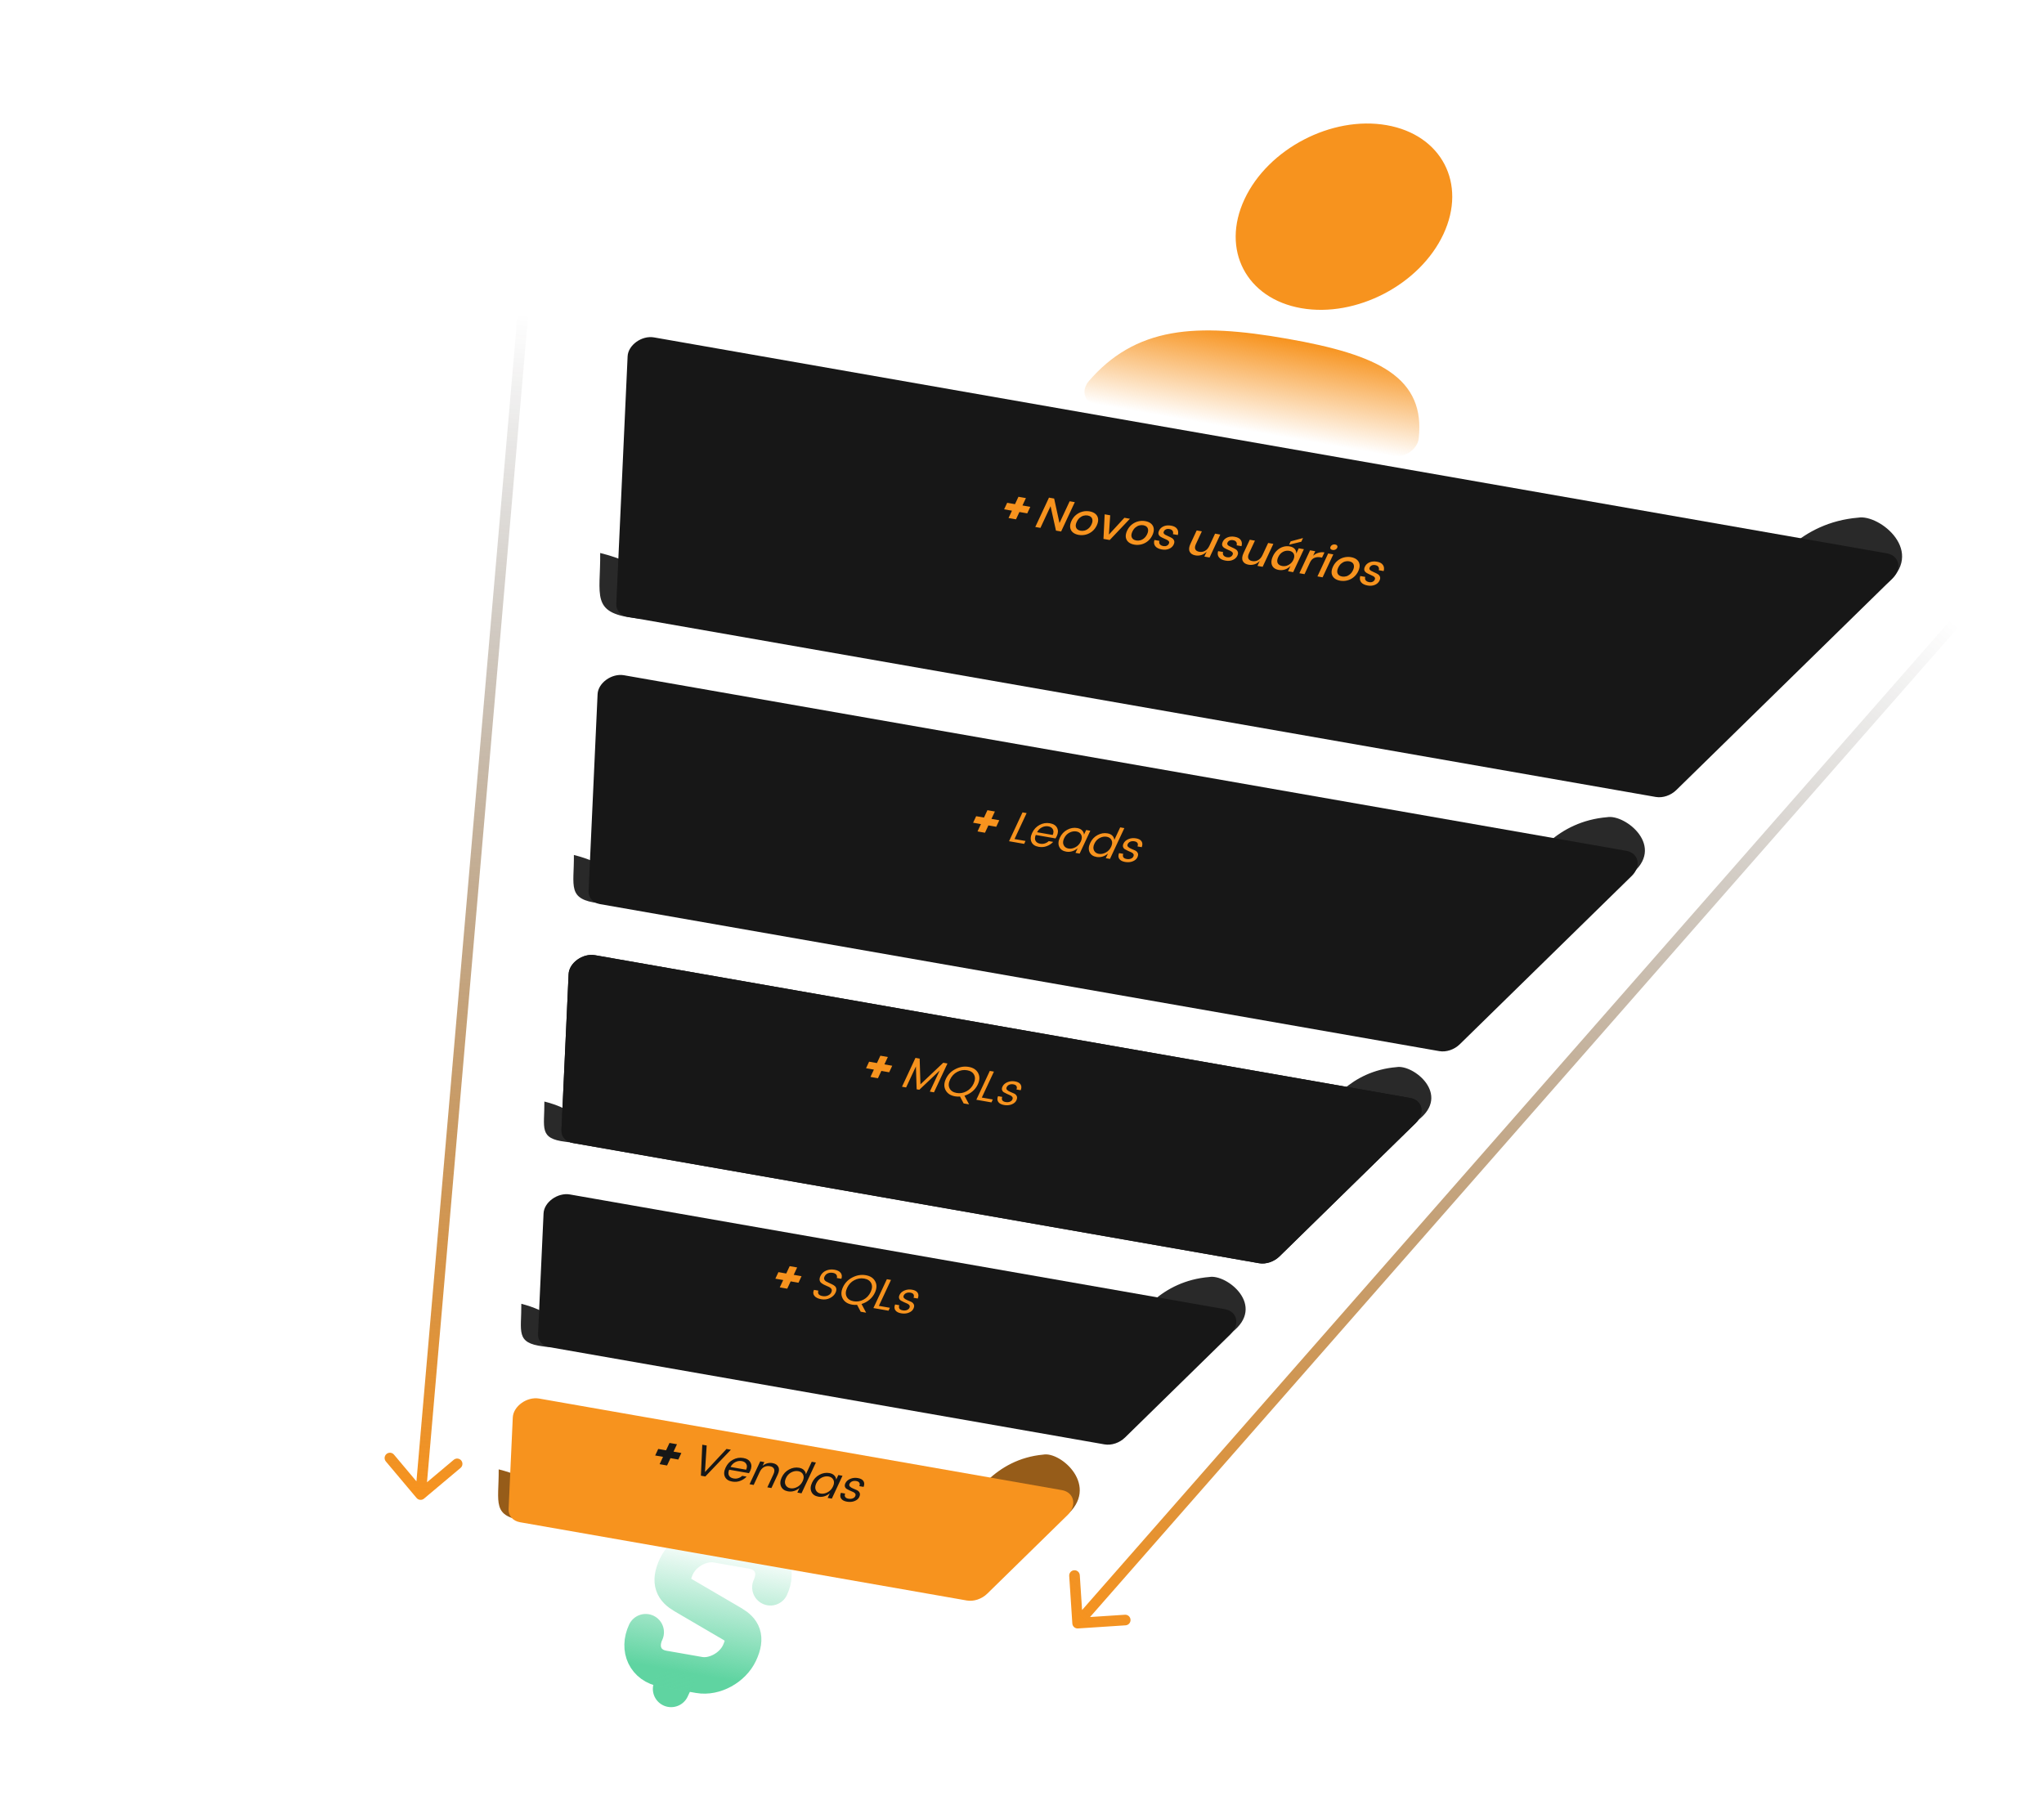 <svg width="588" height="522" viewBox="0 0 588 522" fill="none" xmlns="http://www.w3.org/2000/svg">
<path d="M172.659 159.101C172.779 171.301 169.88 176.312 182.503 177.815C196.254 180.222 196.104 164.971 172.659 159.101Z" fill="#292929"/>
<path d="M542.368 168.177C554.479 158.906 540.643 147.857 534.553 148.934C517.89 150.318 509.096 162.572 506.782 168.527C512.939 174.228 527.066 179.89 542.368 168.177Z" fill="#292929"/>
<path d="M165.092 245.988C165.182 255.05 163.028 258.772 172.405 259.889C182.619 261.677 182.507 250.348 165.092 245.988Z" fill="#292929"/>
<path d="M469.057 251.66C479.47 243.689 467.573 234.188 462.336 235.113C448.009 236.304 440.447 246.841 438.458 251.961C443.752 256.863 455.899 261.732 469.057 251.66Z" fill="#292929"/>
<path d="M156.601 316.928C156.675 324.475 154.882 327.574 162.69 328.504C171.196 329.993 171.103 320.559 156.601 316.928Z" fill="#292929"/>
<path d="M407.935 322.281C417.536 314.931 406.567 306.171 401.739 307.025C388.528 308.122 381.556 317.838 379.722 322.559C384.603 327.079 395.803 331.568 407.935 322.281Z" fill="#292929"/>
<path d="M149.969 375.116C150.047 383.109 148.19 386.391 156.279 387.377C165.092 388.956 164.993 378.965 149.969 375.116Z" fill="#292929"/>
<path d="M354.347 383.359C364.386 375.675 352.918 366.516 347.869 367.409C334.057 368.556 326.768 378.714 324.85 383.649C329.953 388.376 341.663 393.069 354.347 383.359Z" fill="#292929"/>
<path d="M143.457 422.753C143.552 432.403 141.259 436.366 151.243 437.554C162.118 439.458 161.999 427.396 143.457 422.753Z" fill="#965C19"/>
<path d="M306.622 436.173C316.686 427.677 305.17 417.527 300.106 418.51C286.251 419.765 278.948 431.003 277.028 436.464C282.154 441.701 293.906 446.908 306.622 436.173Z" fill="#965C19"/>
<path d="M185.747 469.606C183.467 474.492 185.74 479.214 190.775 480.096L201.12 481.908C205.534 482.682 210.749 479.82 212.733 475.569C214.894 470.937 213.457 468.901 210.719 467.254L196.654 459.025C193.847 457.366 192.409 455.33 194.571 450.698C196.555 446.447 201.77 443.586 206.184 444.359L216.529 446.171C221.603 447.129 223.905 451.788 221.625 456.673" stroke="url(#paint0_linear_435_1204)" stroke-width="10.503" stroke-linecap="round" stroke-linejoin="round"/>
<path d="M195.249 481.22L193.058 485.915" stroke="url(#paint1_linear_435_1204)" stroke-width="10.503" stroke-linecap="round" stroke-linejoin="round"/>
<path fill-rule="evenodd" clip-rule="evenodd" d="M358.002 57.328C364.788 42.787 383.101 33.244 398.906 36.013C414.711 38.782 422.023 52.814 415.238 67.355C408.452 81.895 390.139 91.438 374.333 88.669C358.528 85.9 351.217 71.868 358.002 57.328Z" fill="#F7931E"/>
<path fill-rule="evenodd" clip-rule="evenodd" d="M337.058 95.916C346.203 94.285 356.994 95.125 370.238 97.445C383.454 99.76 393.325 102.536 399.681 106.866C406.503 111.514 409.074 117.83 408.113 126.194C407.755 129.302 403.987 131.838 400.683 131.259L315.19 116.281C311.9 115.705 310.897 112.347 313.259 109.608C319.651 102.197 327.266 97.662 337.058 95.916Z" fill="url(#paint2_linear_435_1204)"/>
<g filter="url(#filter0_d_435_1204)">
<path d="M172.205 163.541L175.463 92.347C175.611 89.109 179.545 86.292 183.058 86.907L537.711 149.039C541.314 149.67 542.154 153.49 539.303 156.281L477.126 217.153C475.546 218.699 473.231 219.474 471.234 219.124L175.5 167.315C173.428 166.952 172.117 165.451 172.205 163.541Z" fill="#171717"/>
</g>
<path d="M295.51 147.702L293.258 147.308L292.274 149.416L290.126 149.039L291.11 146.931L288.857 146.537L289.735 144.656L291.987 145.051L292.977 142.93L295.125 143.307L294.135 145.427L296.388 145.822L295.51 147.702ZM305.254 152.921L303.77 152.661L302.216 145.638L299.304 151.878L297.82 151.618L301.761 143.174L303.245 143.434L304.787 150.481L307.711 144.216L309.195 144.476L305.254 152.921ZM313.451 147.126C314.145 147.248 314.707 147.493 315.136 147.862C315.565 148.231 315.816 148.698 315.89 149.264C315.964 149.83 315.841 150.456 315.52 151.143C315.196 151.838 314.758 152.413 314.207 152.87C313.657 153.326 313.04 153.641 312.358 153.815C311.675 153.989 310.987 154.016 310.293 153.894C309.598 153.772 309.037 153.527 308.608 153.158C308.188 152.791 307.936 152.324 307.854 151.756C307.784 151.183 307.909 150.552 308.229 149.866C308.55 149.179 308.985 148.607 309.536 148.151C310.096 147.696 310.713 147.381 311.386 147.205C312.068 147.031 312.757 147.005 313.451 147.126ZM312.898 148.312C312.516 148.245 312.127 148.264 311.731 148.367C311.336 148.47 310.96 148.672 310.603 148.973C310.26 149.267 309.976 149.653 309.752 150.132C309.525 150.62 309.431 151.044 309.469 151.404C309.516 151.767 309.662 152.056 309.909 152.272C310.156 152.488 310.47 152.629 310.852 152.696C311.234 152.763 311.622 152.745 312.018 152.641C312.414 152.538 312.784 152.339 313.127 152.045C313.48 151.753 313.77 151.363 313.997 150.876C314.221 150.397 314.309 149.976 314.262 149.614C314.228 149.245 314.087 148.953 313.84 148.737C313.594 148.521 313.28 148.379 312.898 148.312ZM319.007 153.801L323.458 148.97L325.047 149.249L319.232 155.369L317.436 155.055L317.781 147.976L319.37 148.254L319.007 153.801ZM329.459 149.931C330.153 150.052 330.715 150.298 331.144 150.667C331.573 151.035 331.824 151.503 331.898 152.069C331.972 152.634 331.849 153.261 331.528 153.947C331.204 154.642 330.766 155.218 330.215 155.674C329.664 156.13 329.048 156.446 328.366 156.62C327.683 156.794 326.995 156.82 326.301 156.698C325.606 156.577 325.045 156.332 324.616 155.963C324.196 155.595 323.944 155.128 323.862 154.561C323.791 153.987 323.917 153.357 324.237 152.67C324.558 151.983 324.993 151.412 325.544 150.955C326.104 150.501 326.72 150.185 327.394 150.01C328.076 149.835 328.765 149.809 329.459 149.931ZM328.906 151.117C328.524 151.05 328.135 151.068 327.739 151.171C327.343 151.275 326.968 151.477 326.611 151.777C326.268 152.071 325.984 152.458 325.76 152.937C325.533 153.424 325.438 153.848 325.477 154.209C325.523 154.571 325.67 154.86 325.917 155.076C326.163 155.292 326.478 155.434 326.86 155.501C327.242 155.568 327.63 155.549 328.026 155.446C328.422 155.342 328.791 155.144 329.135 154.85C329.488 154.557 329.778 154.168 330.005 153.68C330.228 153.201 330.317 152.781 330.27 152.418C330.236 152.049 330.095 151.757 329.848 151.541C329.602 151.325 329.287 151.184 328.906 151.117ZM336.888 151.232C337.73 151.38 338.31 151.697 338.627 152.185C338.956 152.666 339.023 153.248 338.826 153.93L337.42 153.684C337.527 153.314 337.492 152.997 337.315 152.732C337.15 152.462 336.842 152.287 336.391 152.208C336.017 152.142 335.688 152.175 335.401 152.306C335.127 152.431 334.925 152.633 334.794 152.913C334.697 153.12 334.693 153.301 334.781 153.455C334.869 153.608 335.004 153.74 335.188 153.85C335.38 153.961 335.659 154.097 336.026 154.256C336.512 154.462 336.892 154.654 337.166 154.831C337.449 155.011 337.646 155.252 337.757 155.557C337.881 155.855 337.839 156.228 337.63 156.675C337.373 157.226 336.934 157.633 336.314 157.896C335.702 158.16 335.01 158.224 334.238 158.089C333.344 157.932 332.708 157.614 332.332 157.133C331.964 156.654 331.884 156.061 332.091 155.355L333.536 155.608C333.412 155.975 333.45 156.297 333.649 156.574C333.849 156.85 334.196 157.032 334.69 157.119C335.046 157.181 335.363 157.146 335.641 157.013C335.931 156.874 336.138 156.673 336.261 156.409C336.369 156.178 336.377 155.98 336.284 155.817C336.191 155.654 336.044 155.516 335.843 155.403C335.646 155.282 335.362 155.146 334.992 154.995C334.523 154.792 334.15 154.605 333.872 154.436C333.603 154.268 333.409 154.039 333.29 153.751C333.184 153.456 333.231 153.093 333.433 152.661C333.693 152.102 334.13 151.691 334.741 151.426C335.365 151.156 336.081 151.091 336.888 151.232ZM351.037 153.802L347.957 160.402L346.46 160.139L347.13 158.702C346.721 159.157 346.227 159.481 345.649 159.673C345.074 159.858 344.488 159.898 343.889 159.793C343.056 159.647 342.503 159.282 342.23 158.699C341.958 158.116 342.036 157.365 342.465 156.446L344.253 152.613L345.738 152.873L344.016 156.563C343.737 157.162 343.685 157.654 343.862 158.039C344.043 158.416 344.42 158.655 344.993 158.755C345.583 158.859 346.138 158.766 346.658 158.477C347.178 158.188 347.594 157.708 347.907 157.037L349.539 153.539L351.037 153.802ZM355.21 154.442C356.052 154.59 356.632 154.907 356.949 155.395C357.278 155.876 357.345 156.457 357.148 157.14L355.742 156.894C355.849 156.524 355.814 156.207 355.637 155.942C355.472 155.672 355.164 155.497 354.713 155.418C354.339 155.352 354.01 155.385 353.723 155.516C353.449 155.641 353.247 155.843 353.116 156.123C353.019 156.33 353.015 156.511 353.103 156.664C353.191 156.818 353.326 156.95 353.51 157.06C353.702 157.171 353.981 157.306 354.348 157.466C354.834 157.672 355.214 157.864 355.488 158.041C355.771 158.22 355.968 158.462 356.079 158.767C356.203 159.065 356.161 159.438 355.952 159.885C355.695 160.436 355.256 160.843 354.636 161.105C354.024 161.37 353.332 161.434 352.56 161.299C351.666 161.142 351.03 160.824 350.654 160.343C350.286 159.864 350.206 159.271 350.413 158.565L351.858 158.818C351.734 159.185 351.772 159.507 351.971 159.783C352.171 160.06 352.518 160.242 353.012 160.329C353.368 160.391 353.685 160.356 353.963 160.223C354.253 160.084 354.46 159.882 354.583 159.619C354.691 159.387 354.699 159.19 354.606 159.027C354.513 158.864 354.366 158.726 354.165 158.613C353.968 158.492 353.684 158.356 353.314 158.204C352.845 158.001 352.472 157.815 352.194 157.646C351.925 157.477 351.731 157.249 351.612 156.961C351.506 156.665 351.553 156.302 351.755 155.871C352.015 155.312 352.452 154.901 353.063 154.636C353.687 154.365 354.403 154.301 355.21 154.442ZM366.307 156.477L363.227 163.077L361.73 162.815L362.401 161.377C361.991 161.832 361.497 162.156 360.919 162.349C360.345 162.533 359.758 162.573 359.159 162.468C358.326 162.322 357.773 161.957 357.501 161.374C357.229 160.791 357.307 160.04 357.735 159.122L359.524 155.289L361.008 155.549L359.286 159.238C359.007 159.837 358.956 160.329 359.133 160.714C359.314 161.091 359.69 161.33 360.263 161.43C360.854 161.534 361.409 161.441 361.928 161.152C362.448 160.863 362.865 160.383 363.178 159.712L364.81 156.215L366.307 156.477ZM371.001 157.209C371.652 157.323 372.139 157.568 372.461 157.944C372.783 158.32 372.926 158.768 372.89 159.289L373.605 157.756L375.09 158.016L372.01 164.616L370.525 164.356L371.241 162.822C370.823 163.276 370.314 163.61 369.717 163.825C369.119 164.04 368.494 164.09 367.843 163.976C367.218 163.867 366.722 163.633 366.354 163.275C365.994 162.918 365.795 162.46 365.756 161.9C365.716 161.341 365.859 160.713 366.183 160.019C366.504 159.332 366.922 158.757 367.438 158.295C367.954 157.832 368.519 157.508 369.132 157.322C369.753 157.137 370.376 157.099 371.001 157.209ZM370.898 158.486C370.238 158.371 369.618 158.474 369.036 158.795C368.466 159.11 368.023 159.607 367.706 160.285C367.39 160.964 367.335 161.533 367.543 161.993C367.764 162.446 368.204 162.731 368.863 162.846C369.28 162.919 369.694 162.897 370.106 162.779C370.522 162.653 370.901 162.443 371.245 162.149C371.589 161.855 371.863 161.489 372.068 161.05C372.269 160.618 372.351 160.222 372.313 159.861C372.278 159.493 372.137 159.191 371.889 158.958C371.645 158.717 371.315 158.559 370.898 158.486ZM374.347 155.864L370.838 156.714L371.285 155.755L374.845 154.798L374.347 155.864ZM377.751 159.881C378.196 159.493 378.701 159.214 379.268 159.046C379.839 158.869 380.419 158.833 381.009 158.936L380.316 160.421L379.874 160.344C379.223 160.23 378.628 160.285 378.091 160.511C377.567 160.73 377.148 161.175 376.835 161.846L375.275 165.188L373.791 164.928L376.871 158.328L378.355 158.588L377.751 159.881ZM382.757 157.286C382.865 157.054 383.041 156.878 383.286 156.756C383.53 156.635 383.796 156.599 384.082 156.65C384.369 156.7 384.563 156.816 384.666 156.998C384.777 157.182 384.779 157.389 384.671 157.621C384.563 157.853 384.384 158.024 384.135 158.136C383.894 158.249 383.631 158.281 383.344 158.231C383.058 158.181 382.861 158.068 382.755 157.894C382.648 157.72 382.649 157.517 382.757 157.286ZM383.555 159.499L380.475 166.099L378.991 165.839L382.071 159.239L383.555 159.499ZM388.672 160.304C389.366 160.426 389.928 160.671 390.357 161.04C390.785 161.409 391.037 161.876 391.111 162.442C391.185 163.008 391.061 163.634 390.741 164.321C390.417 165.016 389.979 165.591 389.428 166.047C388.877 166.504 388.261 166.819 387.578 166.993C386.896 167.167 386.208 167.194 385.513 167.072C384.819 166.95 384.257 166.705 383.829 166.336C383.409 165.969 383.157 165.502 383.074 164.934C383.004 164.361 383.129 163.73 383.45 163.043C383.77 162.357 384.206 161.785 384.757 161.329C385.317 160.874 385.933 160.559 386.607 160.383C387.289 160.209 387.977 160.183 388.672 160.304ZM388.118 161.49C387.736 161.423 387.348 161.442 386.952 161.545C386.556 161.648 386.18 161.85 385.824 162.151C385.48 162.445 385.197 162.831 384.973 163.31C384.746 163.797 384.651 164.221 384.689 164.582C384.736 164.945 384.883 165.234 385.13 165.45C385.376 165.666 385.691 165.807 386.072 165.874C386.454 165.941 386.843 165.923 387.239 165.819C387.635 165.716 388.004 165.517 388.348 165.223C388.7 164.931 388.99 164.541 389.218 164.054C389.441 163.575 389.53 163.154 389.483 162.792C389.448 162.423 389.308 162.13 389.061 161.914C388.815 161.699 388.5 161.557 388.118 161.49ZM396.101 161.606C396.943 161.753 397.522 162.071 397.84 162.558C398.169 163.039 398.236 163.621 398.039 164.304L396.633 164.057C396.74 163.687 396.705 163.37 396.528 163.106C396.363 162.835 396.055 162.66 395.603 162.581C395.23 162.516 394.9 162.549 394.614 162.68C394.34 162.805 394.137 163.007 394.007 163.286C393.91 163.494 393.906 163.675 393.993 163.828C394.081 163.982 394.217 164.113 394.401 164.223C394.593 164.335 394.872 164.47 395.239 164.629C395.725 164.836 396.105 165.027 396.379 165.205C396.662 165.384 396.859 165.626 396.97 165.93C397.094 166.229 397.051 166.601 396.843 167.048C396.586 167.599 396.147 168.006 395.527 168.269C394.915 168.533 394.223 168.598 393.45 168.462C392.556 168.306 391.921 167.987 391.544 167.507C391.176 167.027 391.096 166.435 391.304 165.728L392.749 165.981C392.625 166.348 392.662 166.67 392.862 166.947C393.061 167.224 393.408 167.406 393.903 167.492C394.259 167.555 394.576 167.519 394.854 167.387C395.144 167.247 395.351 167.046 395.474 166.783C395.582 166.551 395.589 166.354 395.497 166.191C395.404 166.027 395.257 165.889 395.056 165.776C394.859 165.656 394.575 165.519 394.204 165.368C393.736 165.165 393.363 164.979 393.085 164.809C392.816 164.641 392.622 164.413 392.503 164.124C392.397 163.829 392.444 163.466 392.645 163.035C392.906 162.476 393.342 162.064 393.954 161.8C394.578 161.529 395.294 161.464 396.101 161.606Z" fill="#F7931E"/>
<g filter="url(#filter1_d_435_1204)">
<path d="M164.234 246.183L166.825 189.547C166.973 186.309 170.907 183.491 174.421 184.106L462.722 234.614C466.325 235.245 467.165 239.065 464.314 241.856L414.85 290.281C413.27 291.828 410.955 292.602 408.959 292.253L167.529 249.957C165.456 249.593 164.146 248.093 164.234 246.183Z" fill="#171717"/>
</g>
<path d="M286.588 237.874L284.335 237.48L283.352 239.588L281.203 239.211L282.187 237.103L279.935 236.709L280.812 234.828L283.065 235.223L284.054 233.103L286.202 233.479L285.213 235.599L287.465 235.994L286.588 237.874ZM294.146 233.73L295.331 233.938L291.849 241.4L295.012 241.955L294.621 242.793L290.272 242.031L294.146 233.73ZM298.799 243.642C297.774 243.462 297.086 243.005 296.735 242.269C296.383 241.534 296.446 240.655 296.923 239.633C297.4 238.611 298.107 237.849 299.045 237.349C299.987 236.84 300.974 236.676 302.007 236.857C303.049 237.039 303.744 237.481 304.093 238.181C304.455 238.875 304.423 239.677 303.998 240.588C303.89 240.819 303.772 241.032 303.644 241.225L297.955 240.228C297.684 240.889 297.663 241.447 297.892 241.902C298.134 242.35 298.575 242.631 299.218 242.743C299.704 242.828 300.158 242.8 300.581 242.658C301.013 242.518 301.383 242.298 301.692 241.998L302.968 242.221C302.474 242.757 301.862 243.163 301.131 243.441C300.409 243.721 299.632 243.788 298.799 243.642ZM302.829 240.227C303.114 239.595 303.132 239.054 302.882 238.604C302.635 238.146 302.195 237.862 301.562 237.751C300.937 237.641 300.328 237.738 299.737 238.04C299.149 238.334 298.682 238.801 298.337 239.44L302.829 240.227ZM309.369 243.757C310.055 243.394 310.571 242.84 310.918 242.098C311.264 241.355 311.303 240.718 311.035 240.188C310.775 239.658 310.31 239.335 309.642 239.218C308.982 239.102 308.313 239.218 307.635 239.566C306.965 239.915 306.456 240.461 306.11 241.204C305.763 241.946 305.721 242.591 305.982 243.138C306.243 243.685 306.704 244.016 307.363 244.131C308.023 244.247 308.691 244.122 309.369 243.757ZM306.706 245.027C305.734 244.857 305.071 244.395 304.718 243.642C304.369 242.881 304.428 242.002 304.893 241.004C305.363 239.997 306.062 239.243 306.992 238.741C307.933 238.232 308.894 238.063 309.875 238.235C310.483 238.342 310.951 238.566 311.279 238.909C311.616 239.253 311.803 239.657 311.84 240.121L312.455 238.804L313.653 239.014L310.584 245.59L309.386 245.38L310.012 244.038C309.577 244.428 309.066 244.719 308.479 244.91C307.904 245.094 307.314 245.133 306.706 245.027ZM318.091 245.285C318.777 244.922 319.294 244.369 319.64 243.626C319.987 242.883 320.026 242.247 319.757 241.716C319.497 241.186 319.033 240.863 318.364 240.746C317.705 240.631 317.036 240.747 316.357 241.094C315.687 241.443 315.179 241.989 314.832 242.732C314.486 243.474 314.443 244.119 314.704 244.666C314.965 245.213 315.426 245.544 316.086 245.659C316.745 245.775 317.414 245.65 318.091 245.285ZM315.428 246.555C314.456 246.385 313.794 245.923 313.441 245.17C313.092 244.409 313.15 243.53 313.616 242.532C314.085 241.525 314.785 240.771 315.714 240.269C316.656 239.76 317.617 239.591 318.598 239.763C319.205 239.87 319.673 240.094 320.002 240.437C320.339 240.781 320.526 241.185 320.563 241.649L322.245 238.044L323.443 238.254L319.306 247.118L318.109 246.908L318.735 245.566C318.299 245.956 317.788 246.247 317.201 246.438C316.627 246.622 316.036 246.661 315.428 246.555ZM323.2 242.695C323.458 242.144 323.921 241.724 324.591 241.435C325.273 241.14 326.009 241.062 326.799 241.2C327.598 241.34 328.135 241.637 328.411 242.092C328.691 242.538 328.702 243.088 328.444 243.743L327.22 243.528C327.374 243.158 327.377 242.839 327.23 242.571C327.082 242.304 326.783 242.13 326.332 242.051C325.889 241.974 325.491 242.012 325.137 242.166C324.796 242.313 324.553 242.543 324.408 242.854C324.266 243.158 324.299 243.418 324.507 243.636C324.724 243.856 325.018 244.041 325.389 244.192C325.772 244.337 326.143 244.497 326.503 244.673C326.875 244.841 327.139 245.091 327.295 245.42C327.463 245.744 327.428 246.161 327.189 246.672C326.955 247.175 326.504 247.558 325.836 247.821C325.181 248.078 324.454 248.136 323.656 247.996C322.857 247.856 322.301 247.56 321.986 247.108C321.68 246.657 321.656 246.104 321.915 245.45L323.139 245.664C322.985 246.034 322.986 246.354 323.142 246.623C323.31 246.886 323.624 247.058 324.084 247.138C324.553 247.221 324.961 247.193 325.307 247.055C325.661 246.918 325.904 246.71 326.034 246.431C326.169 246.143 326.171 245.897 326.041 245.693C325.911 245.489 325.704 245.327 325.421 245.209C325.139 245.09 324.831 244.954 324.499 244.801C324.176 244.649 323.88 244.498 323.612 244.348C323.348 244.189 323.17 243.968 323.077 243.684C322.984 243.4 323.025 243.07 323.2 242.695Z" fill="#F7931E"/>
<g filter="url(#filter2_d_435_1204)">
<path d="M156.437 314.92L158.489 270.094C158.637 266.856 162.571 264.039 166.084 264.654L400.553 305.731C404.156 306.362 404.996 310.182 402.145 312.973L362.996 351.3C361.416 352.846 359.101 353.621 357.105 353.271L159.733 318.694C157.66 318.331 156.35 316.83 156.437 314.92Z" fill="#171717"/>
</g>
<path d="M255.793 308.507L253.541 308.113L252.557 310.221L250.409 309.845L251.392 307.736L249.14 307.342L250.017 305.461L252.27 305.856L253.259 303.736L255.408 304.112L254.418 306.232L256.671 306.627L255.793 308.507ZM272.557 305.976L268.683 314.277L267.485 314.067L270.308 308.018L264.464 313.538L263.696 313.403L263.485 306.823L260.663 312.872L259.478 312.664L263.352 304.363L264.562 304.576L264.786 311.975L271.346 305.764L272.557 305.976ZM274.73 315.427C273.436 315.2 272.533 314.61 272.021 313.657C271.512 312.695 271.542 311.603 272.112 310.382C272.686 309.152 273.6 308.219 274.855 307.584C276.113 306.94 277.388 306.732 278.682 306.958C279.975 307.185 280.874 307.774 281.378 308.726C281.894 309.672 281.865 310.76 281.291 311.99C280.922 312.78 280.4 313.457 279.724 314.021C279.047 314.585 278.289 314.992 277.449 315.243L278.776 317.743L277.213 317.469L276.167 315.485C275.695 315.531 275.216 315.512 274.73 315.427ZM275.362 308.398C274.452 308.878 273.769 309.609 273.31 310.591C272.852 311.574 272.804 312.42 273.167 313.132C273.53 313.843 274.202 314.285 275.182 314.457C276.163 314.629 277.11 314.471 278.023 313.983C278.936 313.495 279.622 312.76 280.081 311.777C280.539 310.795 280.589 309.953 280.231 309.251C279.877 308.541 279.205 308.1 278.216 307.926C277.235 307.755 276.284 307.912 275.362 308.398ZM284.738 308.11L285.923 308.318L282.44 315.78L285.604 316.334L285.213 317.173L280.864 316.411L284.738 308.11ZM288.388 312.624C288.645 312.073 289.108 311.653 289.778 311.364C290.461 311.069 291.197 310.991 291.987 311.129C292.785 311.269 293.323 311.566 293.599 312.021C293.879 312.467 293.89 313.018 293.631 313.672L292.407 313.458C292.561 313.087 292.565 312.768 292.417 312.5C292.27 312.233 291.97 312.059 291.519 311.98C291.076 311.903 290.678 311.941 290.325 312.095C289.984 312.243 289.74 312.472 289.595 312.784C289.453 313.087 289.487 313.348 289.695 313.565C289.912 313.785 290.206 313.97 290.576 314.122C290.959 314.266 291.331 314.426 291.69 314.602C292.062 314.771 292.326 315.02 292.482 315.35C292.65 315.673 292.615 316.09 292.377 316.601C292.142 317.104 291.691 317.487 291.024 317.75C290.369 318.007 289.642 318.065 288.843 317.925C288.045 317.786 287.488 317.489 287.173 317.037C286.868 316.586 286.844 316.033 287.102 315.379L288.326 315.593C288.172 315.964 288.173 316.283 288.329 316.553C288.498 316.815 288.812 316.987 289.272 317.068C289.741 317.15 290.148 317.122 290.494 316.984C290.849 316.847 291.091 316.639 291.222 316.36C291.356 316.072 291.358 315.826 291.228 315.622C291.098 315.418 290.892 315.257 290.609 315.138C290.326 315.019 290.019 314.883 289.687 314.73C289.363 314.578 289.067 314.427 288.8 314.277C288.536 314.118 288.357 313.897 288.264 313.613C288.172 313.329 288.213 312.999 288.388 312.624Z" fill="#F7931E"/>
<g filter="url(#filter3_d_435_1204)">
<path d="M156.437 314.92L158.489 270.094C158.637 266.856 162.571 264.039 166.084 264.654L400.553 305.731C404.156 306.362 404.996 310.182 402.145 312.973L362.996 351.3C361.416 352.846 359.101 353.621 357.105 353.271L159.733 318.694C157.66 318.331 156.35 316.83 156.437 314.92Z" fill="#171717"/>
</g>
<path d="M255.793 308.507L253.541 308.113L252.557 310.221L250.409 309.845L251.392 307.736L249.14 307.342L250.017 305.461L252.27 305.856L253.259 303.736L255.408 304.112L254.418 306.232L256.671 306.627L255.793 308.507ZM272.557 305.976L268.683 314.277L267.485 314.067L270.308 308.018L264.464 313.538L263.696 313.403L263.485 306.823L260.663 312.872L259.478 312.664L263.352 304.363L264.562 304.576L264.786 311.975L271.346 305.764L272.557 305.976ZM274.73 315.427C273.436 315.2 272.533 314.61 272.021 313.657C271.512 312.695 271.542 311.603 272.112 310.382C272.686 309.152 273.6 308.219 274.855 307.584C276.113 306.94 277.388 306.732 278.682 306.958C279.975 307.185 280.874 307.774 281.378 308.726C281.894 309.672 281.865 310.76 281.291 311.99C280.922 312.78 280.4 313.457 279.724 314.021C279.047 314.585 278.289 314.992 277.449 315.243L278.776 317.743L277.213 317.469L276.167 315.485C275.695 315.531 275.216 315.512 274.73 315.427ZM275.362 308.398C274.452 308.878 273.769 309.609 273.31 310.591C272.852 311.574 272.804 312.42 273.167 313.132C273.53 313.843 274.202 314.285 275.182 314.457C276.163 314.629 277.11 314.471 278.023 313.983C278.936 313.495 279.622 312.76 280.081 311.777C280.539 310.795 280.589 309.953 280.231 309.251C279.877 308.541 279.205 308.1 278.216 307.926C277.235 307.755 276.284 307.912 275.362 308.398ZM284.738 308.11L285.923 308.318L282.44 315.78L285.604 316.334L285.213 317.173L280.864 316.411L284.738 308.11ZM288.388 312.624C288.645 312.073 289.108 311.653 289.778 311.364C290.461 311.069 291.197 310.991 291.987 311.129C292.785 311.269 293.323 311.566 293.599 312.021C293.879 312.467 293.89 313.018 293.631 313.672L292.407 313.458C292.561 313.087 292.565 312.768 292.417 312.5C292.27 312.233 291.97 312.059 291.519 311.98C291.076 311.903 290.678 311.941 290.325 312.095C289.984 312.243 289.74 312.472 289.595 312.784C289.453 313.087 289.487 313.348 289.695 313.565C289.912 313.785 290.206 313.97 290.576 314.122C290.959 314.266 291.331 314.426 291.69 314.602C292.062 314.771 292.326 315.02 292.482 315.35C292.65 315.673 292.615 316.09 292.377 316.601C292.142 317.104 291.691 317.487 291.024 317.75C290.369 318.007 289.642 318.065 288.843 317.925C288.045 317.786 287.488 317.489 287.173 317.037C286.868 316.586 286.844 316.033 287.102 315.379L288.326 315.593C288.172 315.964 288.173 316.283 288.329 316.553C288.498 316.815 288.812 316.987 289.272 317.068C289.741 317.15 290.148 317.122 290.494 316.984C290.849 316.847 291.091 316.639 291.222 316.36C291.356 316.072 291.358 315.826 291.228 315.622C291.098 315.418 290.892 315.257 290.609 315.138C290.326 315.019 290.019 314.883 289.687 314.73C289.363 314.578 289.067 314.427 288.8 314.277C288.536 314.118 288.357 313.897 288.264 313.613C288.172 313.329 288.213 312.999 288.388 312.624Z" fill="#F7931E"/>
<g filter="url(#filter4_d_435_1204)">
<path d="M149.693 373.653L151.282 338.935C151.43 335.697 155.364 332.879 158.877 333.495L347.276 366.5C350.879 367.132 351.718 370.952 348.867 373.743L318.546 403.427C316.966 404.974 314.651 405.748 312.655 405.399L152.988 377.427C150.916 377.063 149.605 375.563 149.693 373.653Z" fill="#171717"/>
</g>
<path d="M229.703 369.056L227.451 368.662L226.467 370.77L224.319 370.393L225.303 368.285L223.05 367.891L223.928 366.01L226.18 366.405L227.17 364.285L229.318 364.661L228.329 366.781L230.581 367.176L229.703 369.056ZM237.191 367.297C237.05 367.601 237.023 367.868 237.113 368.1C237.202 368.331 237.367 368.52 237.609 368.666C237.851 368.812 238.128 368.951 238.442 369.084C238.764 369.218 239.077 369.364 239.379 369.52C239.694 369.671 239.961 369.843 240.18 370.036C240.4 370.23 240.534 370.487 240.582 370.806C240.63 371.126 240.555 371.497 240.358 371.92C240.056 372.567 239.524 373.083 238.762 373.468C238 373.853 237.16 373.965 236.239 373.803C235.328 373.644 234.675 373.322 234.281 372.838C233.891 372.347 233.851 371.77 234.16 371.107L235.423 371.328C235.282 371.709 235.301 372.041 235.48 372.323C235.667 372.606 236.047 372.798 236.62 372.898C237.193 372.999 237.712 372.943 238.177 372.73C238.642 372.518 238.958 372.232 239.126 371.873C239.298 371.506 239.337 371.21 239.244 370.987C239.155 370.755 238.99 370.566 238.748 370.42C238.506 370.274 238.222 370.138 237.896 370.012C237.582 369.879 237.27 369.734 236.959 369.576C236.656 369.419 236.395 369.244 236.176 369.05C235.96 368.848 235.829 368.587 235.78 368.268C235.736 367.941 235.815 367.561 236.016 367.13C236.344 366.427 236.875 365.911 237.611 365.583C238.359 365.247 239.167 365.155 240.035 365.307C240.912 365.461 241.519 365.77 241.856 366.235C242.205 366.694 242.266 367.258 242.039 367.926L240.724 367.696C240.842 367.362 240.803 367.053 240.607 366.768C240.42 366.485 240.07 366.298 239.558 366.209C239.055 366.121 238.587 366.168 238.154 366.351C237.725 366.527 237.404 366.842 237.191 367.297ZM245.118 375.359C243.825 375.132 242.922 374.542 242.409 373.589C241.9 372.627 241.931 371.535 242.501 370.313C243.075 369.084 243.989 368.151 245.243 367.516C246.501 366.872 247.777 366.664 249.07 366.89C250.363 367.117 251.262 367.706 251.766 368.658C252.282 369.604 252.254 370.692 251.68 371.921C251.311 372.712 250.788 373.389 250.112 373.953C249.436 374.517 248.678 374.924 247.838 375.174L249.164 377.674L247.602 377.401L246.556 375.416C246.083 375.463 245.604 375.444 245.118 375.359ZM245.75 368.33C244.841 368.81 244.157 369.541 243.699 370.523C243.24 371.505 243.192 372.352 243.555 373.064C243.918 373.775 244.59 374.217 245.571 374.389C246.552 374.56 247.499 374.402 248.412 373.915C249.325 373.427 250.011 372.692 250.469 371.709C250.927 370.727 250.978 369.885 250.62 369.183C250.266 368.473 249.594 368.032 248.604 367.858C247.623 367.686 246.672 367.844 245.75 368.33ZM255.126 368.042L256.311 368.25L252.829 375.712L255.992 376.266L255.601 377.105L251.252 376.343L255.126 368.042ZM258.776 372.556C259.033 372.005 259.497 371.585 260.167 371.296C260.849 371.001 261.585 370.923 262.375 371.061C263.174 371.201 263.711 371.498 263.987 371.953C264.267 372.399 264.278 372.949 264.019 373.604L262.796 373.389C262.95 373.019 262.953 372.7 262.806 372.432C262.658 372.165 262.359 371.991 261.908 371.912C261.465 371.835 261.067 371.873 260.713 372.027C260.372 372.174 260.129 372.404 259.983 372.715C259.842 373.019 259.875 373.279 260.083 373.497C260.3 373.717 260.594 373.902 260.965 374.053C261.348 374.198 261.719 374.358 262.079 374.534C262.45 374.702 262.714 374.952 262.87 375.281C263.039 375.605 263.004 376.022 262.765 376.533C262.531 377.036 262.079 377.419 261.412 377.682C260.757 377.939 260.03 377.997 259.232 377.857C258.433 377.717 257.877 377.421 257.562 376.969C257.256 376.518 257.232 375.965 257.491 375.311L258.714 375.525C258.56 375.895 258.561 376.215 258.717 376.484C258.886 376.747 259.2 376.919 259.66 376.999C260.129 377.082 260.536 377.054 260.882 376.916C261.237 376.779 261.48 376.571 261.61 376.292C261.744 376.004 261.746 375.758 261.616 375.554C261.486 375.35 261.28 375.188 260.997 375.07C260.715 374.951 260.407 374.815 260.075 374.662C259.751 374.51 259.456 374.359 259.188 374.209C258.924 374.05 258.746 373.829 258.653 373.545C258.56 373.261 258.601 372.931 258.776 372.556Z" fill="#F7931E"/>
<g filter="url(#filter5_d_435_1204)">
<path d="M143.257 424.023L144.464 397.655C144.612 394.417 148.546 391.599 152.059 392.215L302.4 418.553C306.003 419.184 306.842 423.004 303.991 425.795L280.962 448.34C279.383 449.887 277.068 450.662 275.071 450.312L146.553 427.797C144.48 427.433 143.17 425.933 143.257 424.023Z" fill="#F7931E"/>
</g>
<path d="M195.131 419.924L192.879 419.529L191.895 421.637L189.747 421.261L190.731 419.153L188.478 418.758L189.356 416.877L191.608 417.272L192.598 415.152L194.746 415.528L193.757 417.648L196.009 418.043L195.131 419.924ZM201.628 424.573L202.026 415.663L203.289 415.885L202.796 423.521L208.992 416.884L210.254 417.105L202.904 424.797L201.628 424.573ZM210.61 426.263C209.586 426.084 208.898 425.626 208.546 424.891C208.194 424.156 208.257 423.277 208.734 422.255C209.211 421.233 209.919 420.471 210.857 419.97C211.798 419.462 212.785 419.298 213.818 419.479C214.86 419.661 215.555 420.102 215.905 420.803C216.266 421.497 216.235 422.299 215.81 423.209C215.702 423.441 215.584 423.653 215.456 423.847L209.766 422.85C209.495 423.511 209.474 424.069 209.703 424.524C209.945 424.972 210.387 425.252 211.029 425.365C211.515 425.45 211.97 425.422 212.393 425.28C212.824 425.14 213.195 424.919 213.504 424.619L214.78 424.843C214.286 425.378 213.674 425.785 212.943 426.063C212.221 426.343 211.443 426.409 210.61 426.263ZM214.64 422.849C214.926 422.217 214.943 421.675 214.693 421.226C214.447 420.768 214.007 420.483 213.373 420.372C212.748 420.263 212.14 420.359 211.548 420.662C210.96 420.956 210.493 421.423 210.148 422.062L214.64 422.849ZM219.879 420.657L219.381 421.723C220.233 421.026 221.192 420.77 222.26 420.957C223.049 421.096 223.596 421.455 223.898 422.035C224.204 422.607 224.148 423.34 223.73 424.234L221.914 428.127L220.742 427.922L222.475 424.209C222.784 423.546 222.845 423.012 222.658 422.608C222.471 422.204 222.07 421.948 221.453 421.84C220.846 421.733 220.284 421.821 219.768 422.102C219.26 422.384 218.852 422.857 218.543 423.52L216.81 427.233L215.625 427.025L218.694 420.449L219.879 420.657ZM229.356 427.811C230.042 427.448 230.558 426.894 230.905 426.152C231.251 425.409 231.29 424.772 231.022 424.242C230.762 423.712 230.297 423.389 229.629 423.272C228.969 423.157 228.3 423.273 227.622 423.62C226.952 423.969 226.443 424.515 226.097 425.258C225.75 426 225.708 426.645 225.969 427.192C226.23 427.739 226.691 428.07 227.35 428.185C228.01 428.301 228.679 428.176 229.356 427.811ZM226.693 429.081C225.721 428.911 225.058 428.449 224.705 427.696C224.356 426.935 224.415 426.056 224.88 425.058C225.35 424.051 226.049 423.297 226.979 422.795C227.92 422.286 228.882 422.117 229.862 422.289C230.47 422.396 230.938 422.62 231.266 422.963C231.603 423.307 231.79 423.711 231.827 424.175L233.51 420.57L234.708 420.78L230.571 429.644L229.373 429.434L229.999 428.092C229.564 428.482 229.053 428.773 228.466 428.964C227.892 429.148 227.301 429.187 226.693 429.081ZM238.078 429.339C238.764 428.976 239.281 428.423 239.627 427.68C239.974 426.937 240.013 426.301 239.744 425.77C239.484 425.24 239.02 424.917 238.351 424.8C237.692 424.685 237.023 424.801 236.344 425.148C235.674 425.497 235.166 426.043 234.819 426.786C234.473 427.528 234.43 428.173 234.691 428.72C234.952 429.267 235.413 429.598 236.073 429.713C236.732 429.829 237.401 429.704 238.078 429.339ZM235.415 430.609C234.443 430.439 233.781 429.977 233.428 429.224C233.079 428.463 233.137 427.584 233.603 426.586C234.072 425.579 234.772 424.825 235.701 424.323C236.643 423.814 237.604 423.646 238.585 423.817C239.192 423.924 239.66 424.148 239.989 424.491C240.326 424.835 240.513 425.239 240.55 425.704L241.164 424.386L242.362 424.596L239.293 431.172L238.096 430.962L238.722 429.62C238.286 430.011 237.775 430.301 237.188 430.492C236.614 430.676 236.023 430.715 235.415 430.609ZM243.187 426.749C243.445 426.198 243.908 425.778 244.578 425.489C245.26 425.194 245.996 425.116 246.786 425.254C247.585 425.394 248.122 425.691 248.398 426.146C248.678 426.592 248.689 427.142 248.431 427.797L247.207 427.582C247.361 427.212 247.364 426.893 247.217 426.625C247.069 426.358 246.77 426.184 246.319 426.105C245.876 426.028 245.478 426.066 245.124 426.22C244.783 426.367 244.54 426.597 244.395 426.908C244.253 427.212 244.286 427.472 244.494 427.69C244.711 427.91 245.005 428.095 245.376 428.246C245.759 428.391 246.13 428.551 246.49 428.727C246.862 428.895 247.126 429.145 247.282 429.474C247.45 429.798 247.415 430.215 247.176 430.726C246.942 431.229 246.491 431.612 245.823 431.875C245.168 432.132 244.441 432.19 243.643 432.05C242.844 431.91 242.288 431.614 241.973 431.162C241.667 430.711 241.643 430.158 241.902 429.504L243.126 429.718C242.972 430.088 242.973 430.408 243.129 430.677C243.297 430.94 243.611 431.112 244.071 431.193C244.54 431.275 244.948 431.247 245.294 431.109C245.648 430.972 245.891 430.764 246.021 430.485C246.156 430.197 246.158 429.951 246.028 429.747C245.898 429.543 245.691 429.381 245.408 429.263C245.126 429.144 244.818 429.008 244.486 428.855C244.163 428.703 243.867 428.552 243.599 428.402C243.335 428.243 243.157 428.022 243.064 427.738C242.971 427.454 243.012 427.124 243.187 426.749Z" fill="#171717"/>
<path d="M119.832 430.981C120.374 431.626 121.337 431.71 121.981 431.168L132.489 422.335C133.134 421.793 133.217 420.831 132.675 420.186C132.133 419.542 131.171 419.458 130.526 420L121.186 427.851L113.335 418.511C112.793 417.866 111.831 417.783 111.186 418.325C110.542 418.867 110.458 419.829 111 420.474L119.832 430.981ZM149.274 85.933L119.481 429.868L122.519 430.132L152.313 86.196L149.274 85.933Z" fill="url(#paint3_linear_435_1204)"/>
<path d="M308.478 467.1C308.533 467.94 309.259 468.577 310.1 468.522L323.797 467.625C324.637 467.57 325.274 466.844 325.219 466.004C325.164 465.163 324.438 464.526 323.598 464.581L311.422 465.378L310.625 453.203C310.57 452.363 309.844 451.726 309.004 451.781C308.163 451.836 307.526 452.562 307.581 453.402L308.478 467.1ZM564.497 174.536L308.853 465.994L311.147 468.006L566.79 176.548L564.497 174.536Z" fill="url(#paint4_linear_435_1204)"/>
<defs>
<filter id="filter0_d_435_1204" x="172.201" y="86.822" width="373.896" height="142.553" filterUnits="userSpaceOnUse" color-interpolation-filters="sRGB">
<feFlood flood-opacity="0" result="BackgroundImageFix"/>
<feColorMatrix in="SourceAlpha" type="matrix" values="0 0 0 0 0 0 0 0 0 0 0 0 0 0 0 0 0 0 127 0" result="hardAlpha"/>
<feOffset dx="5.084" dy="10.168"/>
<feComposite in2="hardAlpha" operator="out"/>
<feColorMatrix type="matrix" values="0 0 0 0 0.161 0 0 0 0 0.161 0 0 0 0 0.161 0 0 0 1 0"/>
<feBlend mode="normal" in2="BackgroundImageFix" result="effect1_dropShadow_435_1204"/>
<feBlend mode="normal" in="SourceGraphic" in2="effect1_dropShadow_435_1204" result="shape"/>
</filter>
<filter id="filter1_d_435_1204" x="164.229" y="184.021" width="306.878" height="118.482" filterUnits="userSpaceOnUse" color-interpolation-filters="sRGB">
<feFlood flood-opacity="0" result="BackgroundImageFix"/>
<feColorMatrix in="SourceAlpha" type="matrix" values="0 0 0 0 0 0 0 0 0 0 0 0 0 0 0 0 0 0 127 0" result="hardAlpha"/>
<feOffset dx="5.084" dy="10.168"/>
<feComposite in2="hardAlpha" operator="out"/>
<feColorMatrix type="matrix" values="0 0 0 0 0.161 0 0 0 0 0.161 0 0 0 0 0.161 0 0 0 1 0"/>
<feBlend mode="normal" in2="BackgroundImageFix" result="effect1_dropShadow_435_1204"/>
<feBlend mode="normal" in="SourceGraphic" in2="effect1_dropShadow_435_1204" result="shape"/>
</filter>
<filter id="filter2_d_435_1204" x="156.433" y="264.569" width="252.505" height="98.953" filterUnits="userSpaceOnUse" color-interpolation-filters="sRGB">
<feFlood flood-opacity="0" result="BackgroundImageFix"/>
<feColorMatrix in="SourceAlpha" type="matrix" values="0 0 0 0 0 0 0 0 0 0 0 0 0 0 0 0 0 0 127 0" result="hardAlpha"/>
<feOffset dx="5.084" dy="10.168"/>
<feComposite in2="hardAlpha" operator="out"/>
<feColorMatrix type="matrix" values="0 0 0 0 0.161 0 0 0 0 0.161 0 0 0 0 0.161 0 0 0 1 0"/>
<feBlend mode="normal" in2="BackgroundImageFix" result="effect1_dropShadow_435_1204"/>
<feBlend mode="normal" in="SourceGraphic" in2="effect1_dropShadow_435_1204" result="shape"/>
</filter>
<filter id="filter3_d_435_1204" x="156.433" y="264.569" width="252.505" height="98.953" filterUnits="userSpaceOnUse" color-interpolation-filters="sRGB">
<feFlood flood-opacity="0" result="BackgroundImageFix"/>
<feColorMatrix in="SourceAlpha" type="matrix" values="0 0 0 0 0 0 0 0 0 0 0 0 0 0 0 0 0 0 127 0" result="hardAlpha"/>
<feOffset dx="5.084" dy="10.168"/>
<feComposite in2="hardAlpha" operator="out"/>
<feColorMatrix type="matrix" values="0 0 0 0 0.161 0 0 0 0 0.161 0 0 0 0 0.161 0 0 0 1 0"/>
<feBlend mode="normal" in2="BackgroundImageFix" result="effect1_dropShadow_435_1204"/>
<feBlend mode="normal" in="SourceGraphic" in2="effect1_dropShadow_435_1204" result="shape"/>
</filter>
<filter id="filter4_d_435_1204" x="149.689" y="333.41" width="205.972" height="82.24" filterUnits="userSpaceOnUse" color-interpolation-filters="sRGB">
<feFlood flood-opacity="0" result="BackgroundImageFix"/>
<feColorMatrix in="SourceAlpha" type="matrix" values="0 0 0 0 0 0 0 0 0 0 0 0 0 0 0 0 0 0 127 0" result="hardAlpha"/>
<feOffset dx="5.084" dy="10.168"/>
<feComposite in2="hardAlpha" operator="out"/>
<feColorMatrix type="matrix" values="0 0 0 0 0.161 0 0 0 0 0.161 0 0 0 0 0.161 0 0 0 1 0"/>
<feBlend mode="normal" in2="BackgroundImageFix" result="effect1_dropShadow_435_1204"/>
<feBlend mode="normal" in="SourceGraphic" in2="effect1_dropShadow_435_1204" result="shape"/>
</filter>
<filter id="filter5_d_435_1204" x="143.253" y="392.13" width="165.498" height="68.433" filterUnits="userSpaceOnUse" color-interpolation-filters="sRGB">
<feFlood flood-opacity="0" result="BackgroundImageFix"/>
<feColorMatrix in="SourceAlpha" type="matrix" values="0 0 0 0 0 0 0 0 0 0 0 0 0 0 0 0 0 0 127 0" result="hardAlpha"/>
<feOffset dx="3.05" dy="10.168"/>
<feComposite in2="hardAlpha" operator="out"/>
<feColorMatrix type="matrix" values="0 0 0 0 0.588 0 0 0 0 0.362 0 0 0 0 0.098 0 0 0 1 0"/>
<feBlend mode="normal" in2="BackgroundImageFix" result="effect1_dropShadow_435_1204"/>
<feBlend mode="normal" in="SourceGraphic" in2="effect1_dropShadow_435_1204" result="shape"/>
</filter>
<linearGradient id="paint0_linear_435_1204" x1="211.977" y1="445.374" x2="205.444" y2="482.666" gradientUnits="userSpaceOnUse">
<stop stop-color="#5FD4A1" stop-opacity="0"/>
<stop offset="1" stop-color="#5FD4A1"/>
</linearGradient>
<linearGradient id="paint1_linear_435_1204" x1="195.741" y1="481.306" x2="194.878" y2="486.234" gradientUnits="userSpaceOnUse">
<stop stop-color="#5FD4A1" stop-opacity="0"/>
<stop offset="1" stop-color="#5FD4A1"/>
</linearGradient>
<linearGradient id="paint2_linear_435_1204" x1="370.234" y1="97.444" x2="365.393" y2="125.076" gradientUnits="userSpaceOnUse">
<stop stop-color="#F7931E"/>
<stop offset="1" stop-color="#F7931E" stop-opacity="0"/>
</linearGradient>
<linearGradient id="paint3_linear_435_1204" x1="120.998" y1="430" x2="147.237" y2="90.123" gradientUnits="userSpaceOnUse">
<stop stop-color="#F7931E"/>
<stop offset="1" stop-color="#171717" stop-opacity="0"/>
</linearGradient>
<linearGradient id="paint4_linear_435_1204" x1="309.999" y1="466.999" x2="559.389" y2="176.566" gradientUnits="userSpaceOnUse">
<stop stop-color="#F7931E"/>
<stop offset="1" stop-color="#171717" stop-opacity="0"/>
</linearGradient>
</defs>
</svg>
